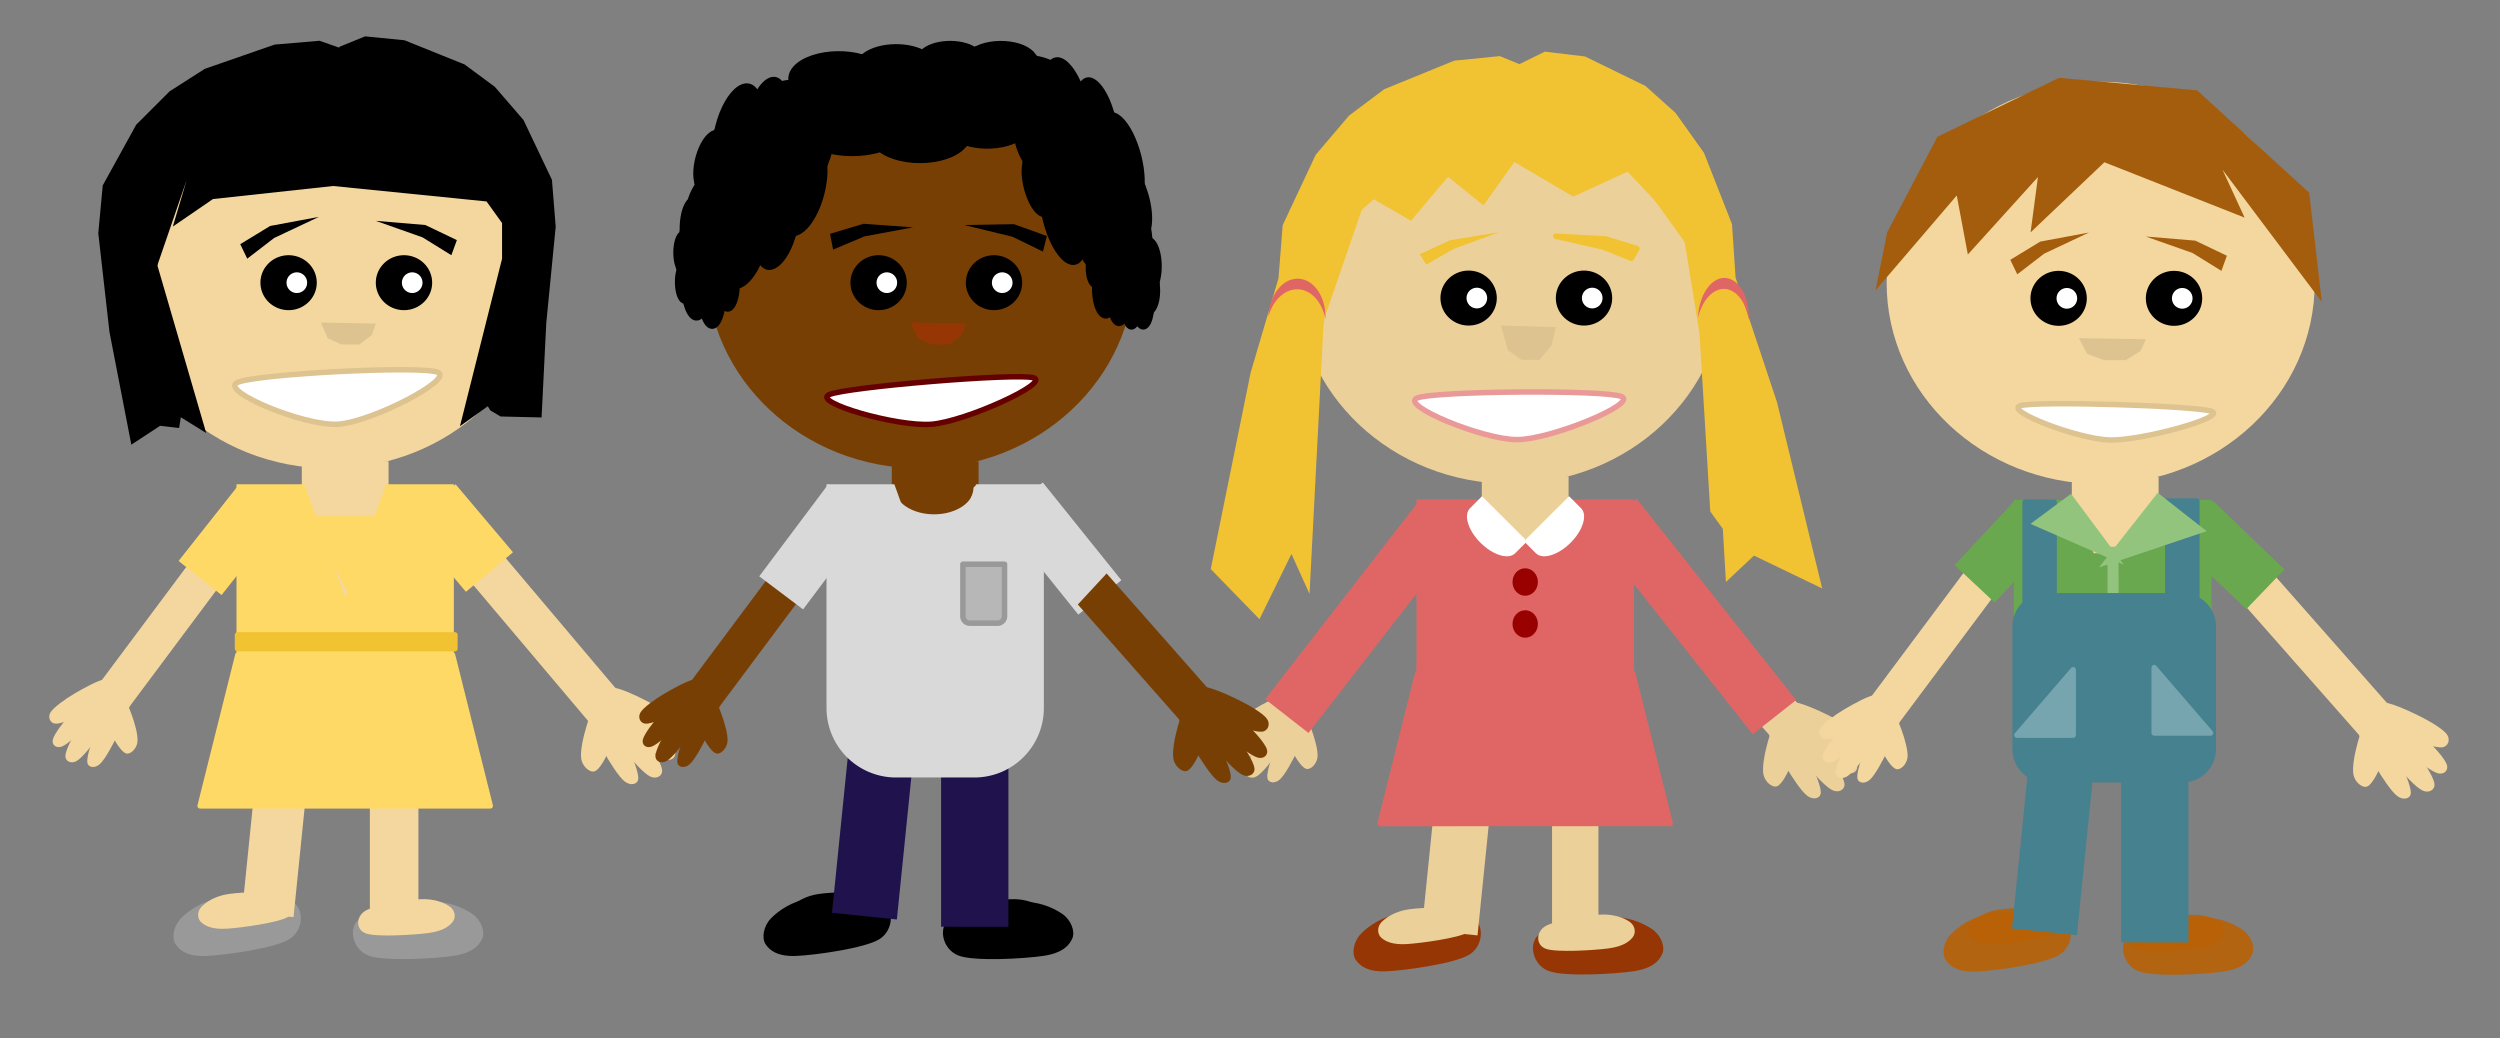 <svg xmlns="http://www.w3.org/2000/svg" viewBox="0 0 910 378" fill="none" stroke-linecap="square" stroke-miterlimit="10"><rect x="0" y="0" width="910" height="378" fill="#808080" stroke="none"/><clipPath id="a"><path d="M0 0h910v378H0V0z"/></clipPath><g clip-path="url(#a)"><path fill="none" d="M0 0h910.853v378.598H0z"/><path fill="#999" d="M130.42 334.776c-3.665 3.266-2.027 10.873 3.756 13.064 5.782 2.192 24.045 1.123 30.94.085 6.895-1.039 9.298-3.772 10.43-6.316 1.131-2.545-.41-6.724-3.64-8.95-3.23-2.228-8.827-4.765-15.742-4.412-6.914.353-22.08 3.264-25.745 6.53z"/><path fill="#f3d79f" d="M132.838 331.62c-3.274 2.08-3.425 6.85.434 8.183 3.858 1.332 17.467.52 22.718-.187 5.251-.706 7.504-2.443 8.788-4.05 1.285-1.61.896-4.224-1.08-5.6-1.977-1.374-5.638-2.926-10.781-2.65-5.143.275-16.805 2.223-20.079 4.304z"/><path fill="#999" d="M106.574 328.332c4.17 2.487 3.988 10.257-1.228 13.527-5.216 3.27-23.171 5.77-30.068 6.092-6.897.321-9.74-1.89-11.312-4.162-1.573-2.273-.85-6.667 1.878-9.476 2.728-2.809 7.699-6.38 14.487-7.378 6.789-.996 22.074-1.09 26.243 1.397z"/><path fill="#f3d79f" d="M103.637 325.71c3.57 1.402 4.601 6.045 1.097 8.1-3.505 2.055-16.888 3.901-22.124 4.23-5.237.327-7.75-.937-9.296-2.263-1.548-1.326-1.656-3.963.012-5.694 1.667-1.73 4.938-3.962 9.99-4.69 5.052-.73 16.751-1.087 20.32.316zM213.462 259.462c-.063 2.601 3.729 9.552 6.042 13.712 2.314 4.16 5.702 9.538 7.84 11.25 2.137 1.711 4.823 1.172 4.986-.98.163-2.153-1.937-7.62-4.012-11.934-2.074-4.313-5.958-11.936-8.434-13.944-2.476-2.008-6.359-.705-6.422 1.896z"/><path fill="#f3d79f" d="M218.754 260.37c.453 2.733 5.343 8.942 8.31 12.646 2.968 3.704 7.173 8.383 9.495 9.58 2.323 1.198 4.712-.104 4.44-2.395-.273-2.29-3.3-7.418-6.075-11.348-2.776-3.93-7.883-10.815-10.578-12.23-2.695-1.413-6.045 1.016-5.592 3.748z"/><path fill="#f3d79f" d="M221.472 257.832c.991 2.586 6.698 7.794 10.148 10.893 3.45 3.098 8.216 6.933 10.55 7.698 2.335.765 4.194-.92 3.459-3.106-.735-2.187-4.543-6.664-7.87-10.016-3.325-3.351-9.372-9.182-12.087-10.093-2.715-.912-5.191 2.038-4.2 4.624z"/><path fill="#f3d79f" d="M220.563 256.821c1.699 2.235 8.21 5.141 12.13 6.847 3.92 1.706 9.183 3.603 11.386 3.387 2.202-.216 3.18-2.748 1.83-4.682-1.352-1.935-6.035-4.905-9.937-6.924-3.902-2.02-10.907-5.42-13.475-5.191-2.568.229-3.634 4.328-1.934 6.563z"/><path fill="#f3d79f" d="M215.735 264.399l10.716-11.084-48.488-57.39-10.716 11.084z"/><path fill="#f3d79f" d="M218.487 253.683c-1.985.96-3.96 7.23-5.107 11.024-1.146 3.795-2.293 9.07-1.769 11.74.524 2.67 3.18 4.972 4.915 4.28 1.734-.691 4.031-4.798 5.491-8.429 1.46-3.63 3.859-10.25 3.27-13.353-.588-3.102-4.816-6.223-6.8-5.262zM47.397 254.994c.205 2.331-2.81 8.77-4.655 12.626-1.844 3.856-4.586 8.861-6.412 10.51-1.825 1.65-4.272 1.307-4.541-.616-.269-1.923 1.31-6.942 2.93-10.922 1.62-3.981 4.68-11.028 6.794-12.961 2.113-1.933 5.68-.969 5.884 1.363z"/><path fill="#f3d79f" d="M42.689 256.089c-.253 2.476-4.298 8.307-6.757 11.788-2.459 3.481-5.975 7.903-7.996 9.1-2.02 1.198-4.244.155-4.129-1.916.115-2.07 2.546-6.832 4.819-10.506 2.273-3.673 6.476-10.123 8.82-11.534 2.344-1.411 5.495.592 5.243 3.068z"/><path fill="#f3d79f" d="M40.1 253.954c-.745 2.373-5.583 7.349-8.51 10.312-2.926 2.963-6.995 6.656-9.052 7.466-2.057.81-3.825-.603-3.288-2.605.537-2.002 3.708-6.221 6.509-9.405 2.801-3.183 7.91-8.736 10.3-9.697 2.39-.962 4.785 1.555 4.04 3.929z"/><path fill="#f3d79f" d="M40.86 252.998c-1.402 2.096-7.094 5.048-10.522 6.786-3.429 1.738-8.056 3.718-10.05 3.64-1.993-.077-3.017-2.298-1.912-4.105 1.106-1.808 5.15-4.72 8.545-6.739 3.395-2.018 9.503-5.44 11.826-5.37 2.323.07 3.514 3.693 2.113 5.788z"/><path fill="#f3d79f" d="M44.811 260.323l-10.27-9.383 34.237-45.869 10.27 9.383z"/><path fill="#f3d79f" d="M42.549 250.072c1.84.757 3.973 6.28 5.22 9.626 1.247 3.345 2.579 8.02 2.26 10.443-.32 2.424-2.58 4.63-4.179 4.1-1.599-.528-3.898-4.093-5.418-7.275-1.52-3.18-4.054-8.996-3.701-11.812.353-2.816 3.978-5.84 5.818-5.082zM109.85 167.898h31.59v20h-31.59z"/><path fill="#f3d79f" d="M42.448 97.276c0-40.435 34.879-73.213 77.905-73.213 20.662 0 40.477 7.713 55.088 21.443 14.61 13.73 22.818 32.352 22.818 51.77 0 40.434-34.88 73.212-77.906 73.212S42.448 137.71 42.448 97.276zM152.3 271.919v65.102l-17.67-.031v-65.103zM113.425 269.087l-6.582 64.756-18.74-1.922 6.582-64.756z"/><path fill="#000" d="M50.51 78.89l2.684 29.55 14.777-42.983-5.068 17.015 34.62-23.732L75.91 72.627l45.351-4.921 55.898 5.625-12.472-17.279 30.895 42.987-4.03-33.582-40.298-30.895H108.27L67.971 52.024z"/><path fill="#000" d="M127.8 37.2l-.498-11.92-3-3.403-8.501-2.98-15 1.276-24.5 8.515-12 7.661-11.5 11.494-11.5 20.855-1.5 16.173 4 35.331 6.797 35.042 6.704-4.394 4.546.528.953-6.063 5.5 3.404-15-51.501V68.273l36-27.242z"/><path stroke="#000" stroke-width="8" stroke-miterlimit="8" stroke-linecap="butt" d="M127.8 37.2l-.498-11.92-3-3.403-8.501-2.98-15 1.276-24.5 8.515-12 7.661-11.5 11.494-11.5 20.855-1.5 16.173 4 35.331 6.797 35.042 6.704-4.394 4.546.528.953-6.063 5.5 3.404-15-51.501V68.273l36-27.242z"/><path fill="#000" d="M123.257 35.388l.425-11.769 2.557-3.362 7.247-2.942 12.784 1.26 20.88 8.407 10.228 7.567 9.803 11.349 9.798 20.598 1.28 15.971-3.409 34.89-1.517 30.504-9.99-.236-1.962-1.168-2.725-4.3-4.687 3.363 12.784-50.861V66.076l-30.682-26.903z"/><path stroke="#000" stroke-width="8" stroke-miterlimit="8" stroke-linecap="butt" d="M123.257 35.388l.425-11.769 2.557-3.362 7.247-2.942 12.784 1.26 20.88 8.407 10.228 7.567 9.803 11.349 9.798 20.598 1.28 15.971-3.409 34.89-1.517 30.504-9.99-.236-1.962-1.168-2.725-4.3-4.687 3.363 12.784-50.861V66.076l-30.682-26.903z"/><path fill="#000" d="M136.8 102.898c0-5.523 4.59-10 10.251-10 2.72 0 5.327 1.053 7.25 2.929a9.877 9.877 0 013.002 7.07c0 5.523-4.59 10-10.252 10-5.662 0-10.252-4.477-10.252-10z"/><path fill="#fff" d="M146.298 102.898a3.756 3.756 0 013.748-3.764 3.74 3.74 0 012.65 1.102 3.772 3.772 0 011.098 2.662 3.756 3.756 0 01-3.748 3.763 3.756 3.756 0 01-3.748-3.763z"/><path fill="#000" d="M94.8 102.898c0-5.523 4.59-10 10.251-10 2.72 0 5.327 1.053 7.25 2.929a9.877 9.877 0 013.002 7.07c0 5.523-4.59 10-10.252 10-5.662 0-10.252-4.477-10.252-10z"/><path fill="#fff" d="M104.298 102.898a3.756 3.756 0 013.748-3.764 3.74 3.74 0 012.65 1.102 3.772 3.772 0 011.098 2.662 3.756 3.756 0 01-3.748 3.763 3.756 3.756 0 01-3.748-3.763z"/><path fill="#ddc390" d="M116.8 117.396l20 .382-1.502 4.19-4.499 3.428h-6.501l-5-2.285z"/><path fill="#000" d="M89.998 94.154l-2.546-5.27 10.884-6.634 17.757-3.313-16.307 7.688zM164.298 92.898l2-5.502-11.499-5.498-18-1.502 17 6z"/><path fill="#fff" d="M86.246 139.293c-6.092 3.152 24.366 15.762 36.549 15.13 12.183-.63 42.64-16.393 36.549-18.915-6.092-2.522-67.007.632-73.098 3.785z"/><path stroke="#ddc390" stroke-width="2" stroke-linejoin="round" stroke-linecap="butt" d="M86.246 139.293c-6.092 3.152 24.366 15.762 36.549 15.13 12.183-.63 42.64-16.393 36.549-18.915-6.092-2.522-67.007.632-73.098 3.785z"/><path fill="#ffd966" d="M165.82 176.267l20.914 24.756-17.134 14.393-20.913-24.756zM64.997 204.196l21.953-27.78 15.653 12.41-21.953 27.78z"/><path fill="none" d="M124.479 211.189l-.504 64.819"/><path stroke="#d156d7" stroke-width="2" stroke-linejoin="round" stroke-linecap="butt" d="M124.479 211.189l-.504 64.819"/><path fill="#ffd966" d="M139.888 283.008h-28.49a25.314 25.314 0 01-25.314-25.314v-81.426h79.118v81.426c0 13.98-11.333 25.314-25.314 25.314z"/><path fill="#f3d79f" d="M140.951 175.035l-15.307 42.489-15.307-42.489z"/><path fill="#000" d="M345.183 334.776c-3.665 3.266-2.026 10.873 3.756 13.064 5.783 2.192 24.046 1.123 30.941.085 6.895-1.039 9.298-3.772 10.43-6.316 1.131-2.545-.41-6.724-3.64-8.95-3.23-2.228-8.828-4.765-15.742-4.412-6.914.353-22.08 3.264-25.745 6.53z"/><path fill="#000" d="M347.602 331.62c-3.274 2.08-3.425 6.85.433 8.183 3.86 1.332 17.468.52 22.72-.187 5.25-.706 7.502-2.443 8.787-4.05 1.284-1.61.896-4.224-1.08-5.6-1.978-1.374-5.638-2.926-10.781-2.65-5.144.275-16.805 2.223-20.08 4.304zM321.338 328.332c4.17 2.487 3.988 10.257-1.228 13.527-5.216 3.27-23.172 5.77-30.068 6.092-6.897.321-9.74-1.89-11.313-4.162-1.572-2.273-.849-6.667 1.879-9.476 2.728-2.809 7.699-6.38 14.487-7.378 6.788-.996 22.074-1.09 26.243 1.397z"/><path fill="#000" d="M318.4 325.71c3.57 1.402 4.602 6.045 1.097 8.1-3.504 2.055-16.887 3.901-22.124 4.23-5.236.327-7.748-.937-9.296-2.263-1.547-1.326-1.655-3.963.012-5.694 1.667-1.73 4.939-3.962 9.99-4.69 5.052-.73 16.752-1.087 20.322.316z"/><path fill="#783f04" d="M262.161 254.994c.205 2.331-2.81 8.77-4.655 12.626-1.845 3.856-4.586 8.861-6.412 10.51-1.825 1.65-4.273 1.307-4.541-.616-.269-1.923 1.309-6.942 2.93-10.922 1.62-3.981 4.68-11.028 6.794-12.961 2.113-1.933 5.68-.969 5.884 1.363z"/><path fill="#783f04" d="M257.452 256.089c-.252 2.476-4.297 8.307-6.756 11.788-2.459 3.481-5.975 7.903-7.996 9.1-2.02 1.198-4.244.155-4.13-1.916.116-2.07 2.546-6.832 4.82-10.506 2.273-3.673 6.476-10.123 8.82-11.534 2.343-1.411 5.495.592 5.242 3.068z"/><path fill="#783f04" d="M254.863 253.954c-.744 2.373-5.582 7.349-8.509 10.312-2.927 2.963-6.996 6.656-9.052 7.466-2.057.81-3.825-.603-3.288-2.605.537-2.002 3.707-6.221 6.509-9.405 2.801-3.183 7.909-8.736 10.3-9.697 2.39-.962 4.785 1.555 4.04 3.929z"/><path fill="#783f04" d="M255.624 252.998c-1.402 2.096-7.094 5.048-10.522 6.786-3.429 1.738-8.056 3.718-10.05 3.64-1.993-.077-3.017-2.298-1.912-4.105 1.105-1.808 5.15-4.72 8.544-6.739 3.395-2.018 9.503-5.44 11.827-5.37 2.323.07 3.514 3.693 2.113 5.788z"/><path fill="#783f04" d="M259.575 260.323l-10.27-9.383 30.828-41.317 10.27 9.383z"/><path fill="#783f04" d="M257.313 250.072c1.84.757 3.973 6.28 5.22 9.626 1.246 3.345 2.579 8.02 2.259 10.443-.32 2.424-2.578 4.63-4.178 4.1-1.6-.528-3.899-4.093-5.419-7.275-1.52-3.18-4.053-8.996-3.7-11.812.352-2.816 3.978-5.84 5.817-5.082zM324.613 167.898h31.59v20h-31.59z"/><path fill="#783f04" d="M257.211 97.276c0-40.435 34.88-73.213 77.906-73.213 20.662 0 40.477 7.713 55.087 21.443 14.61 13.73 22.818 32.352 22.818 51.77 0 40.434-34.88 73.212-77.905 73.212-43.026 0-77.906-32.778-77.906-73.212z"/><path fill="#20124d" d="M367.062 271.919v65.448l-24.504-.031v-65.449zM333.075 269.588l-6.614 65.102-23.622-2.425 6.614-65.102z"/><path fill="#000" d="M351.563 102.898c0-5.523 4.59-10 10.252-10 2.719 0 5.327 1.053 7.25 2.929a9.877 9.877 0 013.002 7.07c0 5.523-4.59 10-10.252 10-5.662 0-10.252-4.477-10.252-10z"/><path fill="#fff" d="M361.062 102.898a3.756 3.756 0 013.748-3.764 3.74 3.74 0 012.65 1.102 3.772 3.772 0 011.098 2.662 3.756 3.756 0 01-3.748 3.763 3.756 3.756 0 01-3.748-3.763z"/><path fill="#000" d="M309.563 102.898c0-5.523 4.59-10 10.252-10 2.719 0 5.327 1.053 7.25 2.929a9.877 9.877 0 013.002 7.07c0 5.523-4.59 10-10.252 10-5.662 0-10.252-4.477-10.252-10z"/><path fill="#fff" d="M319.062 102.898a3.756 3.756 0 013.748-3.764 3.74 3.74 0 012.65 1.102 3.772 3.772 0 011.098 2.662 3.756 3.756 0 01-3.748 3.763 3.756 3.756 0 01-3.748-3.763z"/><path fill="#963604" d="M331.563 117.396l20 .382-1.501 4.19-4.499 3.428h-6.501l-5-2.285z"/><path fill="#000" d="M303.251 90.85l-1.125-5.745 12.212-3.654 18.016 1.301-17.724 3.299zM379.629 91.578l1.433-5.676-11.996-4.308-18.06.326 17.52 4.25z"/><path fill="#fff" d="M301.761 143.664c-6.184 2.819 24.957 11.784 37.369 10.758 12.412-1.026 43.331-15.122 37.103-16.915-6.228-1.793-68.288 3.338-74.472 6.157z"/><path stroke="#600" stroke-width="2" stroke-linejoin="round" stroke-linecap="butt" d="M301.761 143.664c-6.184 2.819 24.957 11.784 37.369 10.758 12.412-1.026 43.331-15.122 37.103-16.915-6.228-1.793-68.288 3.338-74.472 6.157z"/><path fill="#d9d9d9" d="M379.587 175.62l28.598 35.591-15.685 12.504-28.598-35.59zM276.354 209.78l25.134-33.513 15.968 12.032-25.134 33.512z"/><path fill="none" d="M339.243 211.189l-.504 64.819"/><path stroke="#d156d7" stroke-width="2" stroke-linejoin="round" stroke-linecap="butt" d="M339.243 211.189l-.504 64.819"/><path fill="#d9d9d9" d="M354.652 283.008h-28.49a25.314 25.314 0 01-25.314-25.314v-81.426h79.118v81.426c0 13.98-11.334 25.314-25.314 25.314z"/><path fill="#783f04" d="M355.715 175.035l-15.307 42.489-15.307-42.489z"/><path fill="#963604" d="M559.947 340.375c-3.665 3.265-2.027 10.872 3.756 13.064 5.783 2.191 24.046 1.123 30.94.084 6.896-1.038 9.299-3.771 10.43-6.316 1.132-2.544-.41-6.724-3.64-8.95-3.23-2.227-8.827-4.765-15.741-4.411-6.915.353-22.08 3.263-25.745 6.529z"/><path fill="#ecd09a" d="M562.366 337.218c-3.275 2.081-3.426 6.85.433 8.183 3.859 1.333 17.468.52 22.719-.186 5.251-.706 7.503-2.443 8.788-4.051 1.284-1.609.896-4.224-1.08-5.599-1.978-1.375-5.638-2.926-10.781-2.65-5.144.275-16.805 2.222-20.08 4.303z"/><path fill="#963604" d="M536.102 333.93c4.169 2.488 3.988 10.258-1.229 13.527-5.216 3.27-23.17 5.77-30.068 6.092-6.896.322-9.74-1.89-11.312-4.162-1.572-2.273-.849-6.666 1.879-9.475 2.727-2.81 7.698-6.381 14.487-7.378 6.788-.997 22.074-1.09 26.243 1.397z"/><path fill="#ecd09a" d="M533.164 331.308c3.57 1.403 4.602 6.045 1.097 8.1-3.504 2.055-16.887 3.902-22.124 4.23-5.237.327-7.749-.936-9.296-2.263-1.547-1.326-1.655-3.963.012-5.694 1.667-1.73 4.938-3.961 9.99-4.69 5.052-.729 16.752-1.086 20.321.317zM643.407 264.976c-.01 2.602 3.928 9.472 6.328 13.583 2.4 4.112 5.9 9.418 8.073 11.085 2.173 1.666 4.848 1.071 4.966-1.084.117-2.155-2.097-7.579-4.26-11.848-2.165-4.269-6.208-11.81-8.726-13.766-2.517-1.956-6.372-.573-6.381 2.03z"/><path fill="#ecd09a" d="M648.717 265.774c.51 2.722 5.53 8.828 8.574 12.47 3.045 3.642 7.347 8.232 9.694 9.381 2.347 1.15 4.708-.203 4.388-2.487-.32-2.285-3.454-7.349-6.31-11.22-2.858-3.871-8.11-10.65-10.833-12.007-2.724-1.357-6.023 1.14-5.513 3.863z"/><path fill="#ecd09a" d="M651.382 263.179c1.045 2.565 6.86 7.653 10.374 10.68 3.514 3.026 8.36 6.76 10.71 7.477 2.35.716 4.174-1.007 3.393-3.178-.78-2.171-4.682-6.568-8.077-9.85-3.396-3.281-9.564-8.985-12.297-9.84-2.734-.855-5.148 2.146-4.103 4.71z"/><path fill="#ecd09a" d="M650.451 262.187c1.746 2.2 8.318 4.97 12.272 6.593 3.954 1.624 9.257 3.412 11.455 3.15 2.198-.262 3.123-2.814 1.732-4.72-1.392-1.906-6.136-4.778-10.08-6.715-3.943-1.938-11.019-5.192-13.582-4.91-2.563.282-3.542 4.403-1.797 6.602z"/><path fill="#ecd09a" d="M646.764 270.655l10.483-11.305-16.42-18.632-10.482 11.305z"/><path fill="#ecd09a" d="M648.31 259.093c-1.964 1.001-3.809 7.311-4.875 11.129-1.067 3.817-2.104 9.116-1.524 11.775.58 2.658 3.284 4.903 5.004 4.176 1.72-.728 3.93-4.882 5.314-8.542s3.644-10.329 2.99-13.418c-.652-3.09-4.945-6.122-6.909-5.12zM476.925 260.592c.205 2.332-2.81 8.77-4.655 12.626-1.845 3.856-4.587 8.862-6.412 10.51-1.826 1.65-4.273 1.308-4.542-.615-.268-1.924 1.31-6.942 2.93-10.923 1.621-3.98 4.681-11.028 6.794-12.96 2.114-1.934 5.68-.97 5.885 1.362z"/><path fill="#ecd09a" d="M472.216 261.687c-.252 2.476-4.297 8.307-6.756 11.788-2.459 3.482-5.975 7.903-7.996 9.1-2.021 1.198-4.244.155-4.13-1.915.116-2.07 2.546-6.833 4.82-10.506 2.273-3.674 6.476-10.123 8.82-11.535 2.343-1.41 5.495.592 5.242 3.068z"/><path fill="#ecd09a" d="M469.627 259.552c-.745 2.373-5.582 7.35-8.509 10.312-2.927 2.963-6.996 6.656-9.053 7.467-2.056.81-3.824-.604-3.287-2.606.537-2.001 3.707-6.22 6.509-9.404 2.8-3.184 7.909-8.736 10.299-9.698 2.39-.961 4.786 1.555 4.04 3.929z"/><path fill="#ecd09a" d="M470.387 258.597c-1.401 2.095-7.093 5.048-10.522 6.785-3.428 1.738-8.055 3.719-10.049 3.641-1.994-.077-3.017-2.298-1.912-4.106 1.105-1.807 5.149-4.72 8.544-6.738 3.395-2.019 9.503-5.44 11.826-5.37 2.324.069 3.515 3.692 2.113 5.788z"/><path fill="#ecd09a" d="M474.34 265.922l-10.27-9.383 13.336-17.87 10.27 9.382z"/><path fill="#ecd09a" d="M472.076 255.67c1.84.758 3.974 6.281 5.22 9.626 1.247 3.345 2.58 8.02 2.26 10.444-.32 2.424-2.579 4.63-4.178 4.1-1.6-.529-3.899-4.094-5.419-7.275-1.52-3.181-4.054-8.997-3.7-11.812.352-2.816 3.978-5.84 5.817-5.083zM539.374 173.378h31.59v20h-31.59z"/><path fill="#ecd09a" d="M471.975 102.874c0-40.434 34.88-73.213 77.906-73.213 20.661 0 40.477 7.714 55.087 21.444 14.61 13.73 22.818 32.352 22.818 51.769 0 40.434-34.88 73.213-77.905 73.213-43.026 0-77.906-32.779-77.906-73.213zM581.826 277.517v63.024l-16.881-.032v-63.023zM544.49 274.842l-6.676 65.638-20.284-2.078 6.677-65.638z"/><path fill="#f1c232" d="M480.037 84.488l2.685 29.551 14.777-42.984 16.107 9.307L527.05 64.34l12.924 10.399 11.257-15.772 21.438 12.606 21.546-9.921 30.895 42.987-4.029-33.583-40.299-30.895h-42.984l-40.3 17.462z"/><path fill="#f1c232" d="M557.328 45.995l-.499-14-3-4-8.5-3.499-15 1.499-24.5 10-12 9-11.5 13.501-11.5 24.499-1.5 19-10.214 34.617-14.063 69.257 12.305 12.656 9.14-18.633.35-15.115 6.68 14.764 4.221-81.21 5.081-35.835 36-32z"/><path stroke="#f1c232" stroke-width="8" stroke-miterlimit="8" stroke-linecap="butt" d="M557.328 45.995l-.499-14-3-4-8.5-3.499-15 1.499-24.5 10-12 9-11.5 13.501-11.5 24.499-1.5 19-10.214 34.617-14.063 69.257 12.305 12.656 9.14-18.633.35-15.115 6.68 14.764 4.221-81.21 5.081-35.835 36-32z"/><path fill="#f1c232" d="M552.785 44.808l.425-14.257 2.556-4.073 7.245-3.565 12.784 1.528 20.882 10.184 10.226 9.165 9.803 13.748 9.8 24.95 1.281 19.35 15.195 45.671 14.414 59.415-19.687-9.49-5.977 5.624-.703-11.953-4.57-6.328-3.868-63.984-6.313-38.811-30.682-32.59z"/><path stroke="#f1c232" stroke-width="8" stroke-miterlimit="8" stroke-linecap="butt" d="M552.785 44.808l.425-14.257 2.556-4.073 7.245-3.565 12.784 1.528 20.882 10.184 10.226 9.165 9.803 13.748 9.8 24.95 1.281 19.35 15.195 45.671 14.414 59.415-19.687-9.49-5.977 5.624-.703-11.953-4.57-6.328-3.868-63.984-6.313-38.811-30.682-32.59z"/><path fill="#000" d="M566.327 108.496c0-5.523 4.59-10 10.252-10 2.719 0 5.326 1.054 7.249 2.929a9.877 9.877 0 013.003 7.071c0 5.523-4.59 10-10.252 10-5.662 0-10.252-4.477-10.252-10z"/><path fill="#fff" d="M575.825 108.496a3.756 3.756 0 013.748-3.764 3.74 3.74 0 012.65 1.103 3.772 3.772 0 011.099 2.661 3.756 3.756 0 01-3.749 3.764 3.756 3.756 0 01-3.748-3.764z"/><path fill="#000" d="M524.327 108.496c0-5.523 4.59-10 10.252-10 2.719 0 5.326 1.054 7.249 2.929a9.877 9.877 0 013.003 7.071c0 5.523-4.59 10-10.252 10-5.662 0-10.252-4.477-10.252-10z"/><path fill="#fff" d="M533.825 108.496a3.756 3.756 0 013.748-3.764 3.74 3.74 0 012.65 1.103 3.772 3.772 0 011.099 2.661 3.756 3.756 0 01-3.749 3.764 3.756 3.756 0 01-3.748-3.764z"/><path fill="#ddc390" d="M546.328 118.493l20 .597-1.501 6.546-4.499 5.36h-6.501l-5-3.572z"/><path fill="#f1c232" d="M519.177 96.313l-2.392-3.757 11.038-5.12 17.798-2.901-16.475 6.037zM593.827 93.994l2-3.52-11.499-3.519-18-.96 17 3.84z"/><path stroke="#f1c232" stroke-width="2" stroke-linejoin="round" stroke-linecap="butt" d="M593.827 93.994l2-3.52-11.499-3.519-18-.96 17 3.84z"/><path fill="#fff" d="M515.774 144.892c-6.32 2.613 24.137 15.22 36.549 15.129 12.412-.091 44.015-13.153 37.924-15.675-6.092-2.521-68.152-2.066-74.473.546z"/><path stroke="#ea9999" stroke-width="2" stroke-linejoin="round" stroke-linecap="butt" d="M515.774 144.892c-6.32 2.613 24.137 15.22 36.549 15.129 12.412-.091 44.015-13.153 37.924-15.675-6.092-2.521-68.152-2.066-74.473.546z"/><path fill="#e06666" d="M595.752 181.573l58.016 73.26-15.748 12.441-58.016-73.26zM460.538 254.52l56.189-72.473 15.748 12.283-56.19 72.473z"/><path fill="none" d="M554.007 216.787l-.504 64.82"/><path stroke="#d156d7" stroke-width="2" stroke-linejoin="round" stroke-linecap="butt" d="M554.007 216.787l-.504 64.82"/><path fill="#e06666" d="M569.416 288.606h-28.49a25.314 25.314 0 01-25.314-25.314v-81.426h79.118v81.426c0 13.98-11.334 25.314-25.314 25.314z"/><path fill="#ecd09a" d="M570.479 180.634l-15.307 42.488-15.307-42.488z"/><path fill="#e06666" d="M569.058 196.417l-12.82 28.977-12.818-28.977zM461.68 115.32c.313-7.897 5.22-14.108 10.96-13.874 5.74.235 10.14 6.828 9.827 14.725-1.198-6.28-5.233-10.673-9.98-10.867-4.746-.194-9.115 3.856-10.807 10.016z"/><path fill="#b96106" fill-opacity=".904" d="M774.71 340.475c-3.664 3.265-2.026 10.872 3.757 13.063 5.783 2.192 24.046 1.124 30.94.085 6.896-1.038 9.299-3.771 10.43-6.316 1.132-2.544-.41-6.724-3.64-8.95-3.23-2.228-8.827-4.765-15.741-4.412-6.915.353-22.08 3.264-25.745 6.53z"/><path fill="#b96106" fill-opacity=".904" d="M777.13 337.318c-3.275 2.081-3.426 6.85.433 8.183 3.859 1.333 17.468.52 22.719-.186 5.25-.707 7.503-2.443 8.788-4.052 1.284-1.608.896-4.223-1.081-5.598-1.977-1.375-5.637-2.926-10.78-2.651-5.144.276-16.805 2.223-20.08 4.304zM750.866 334.03c4.169 2.488 3.987 10.257-1.229 13.527-5.216 3.27-23.171 5.77-30.068 6.092-6.897.321-9.74-1.89-11.312-4.162-1.572-2.273-.85-6.667 1.878-9.476 2.728-2.808 7.7-6.38 14.487-7.377 6.789-.997 22.075-1.091 26.244 1.396z"/><path fill="#b96106" fill-opacity=".904" d="M747.928 331.408c3.57 1.402 4.601 6.045 1.097 8.1-3.505 2.055-16.887 3.901-22.124 4.23-5.237.327-7.749-.937-9.296-2.263-1.547-1.326-1.655-3.963.012-5.694 1.667-1.73 4.938-3.961 9.99-4.69 5.052-.73 16.751-1.086 20.321.317z"/><path fill="#f3d79f" d="M858.17 265.075c-.008 2.603 3.928 9.473 6.329 13.584 2.4 4.111 5.9 9.418 8.073 11.084 2.173 1.667 4.848 1.072 4.965-1.083.118-2.155-2.096-7.58-4.26-11.848-2.164-4.27-6.207-11.81-8.725-13.766-2.518-1.957-6.373-.573-6.382 2.03z"/><path fill="#f3d79f" d="M863.481 265.874c.51 2.722 5.53 8.828 8.574 12.47 3.044 3.641 7.346 8.232 9.693 9.38 2.348 1.15 4.71-.202 4.389-2.487-.32-2.284-3.454-7.348-6.311-11.22-2.857-3.87-8.108-10.649-10.832-12.006-2.725-1.357-6.023 1.14-5.513 3.863z"/><path fill="#f3d79f" d="M866.145 263.279c1.046 2.565 6.86 7.653 10.375 10.68 3.514 3.025 8.36 6.76 10.71 7.477 2.35.716 4.173-1.007 3.393-3.178-.781-2.171-4.682-6.568-8.078-9.85-3.395-3.282-9.563-8.985-12.297-9.84-2.733-.855-5.148 2.146-4.102 4.71z"/><path fill="#f3d79f" d="M865.215 262.287c1.746 2.2 8.317 4.97 12.272 6.593 3.954 1.624 9.257 3.411 11.455 3.15 2.198-.262 3.123-2.814 1.732-4.72-1.392-1.906-6.136-4.778-10.08-6.716-3.944-1.937-11.019-5.191-13.582-4.91-2.563.283-3.543 4.404-1.797 6.603z"/><path fill="#f3d79f" d="M861.528 270.757l10.483-11.306-46.2-52.41-10.482 11.305z"/><path fill="#f3d79f" d="M863.074 259.192c-1.964 1.002-3.809 7.312-4.875 11.13-1.067 3.817-2.104 9.116-1.524 11.774.58 2.659 3.284 4.904 5.004 4.177 1.72-.728 3.93-4.882 5.314-8.542s3.644-10.329 2.99-13.419c-.653-3.09-4.945-6.121-6.909-5.12zM691.689 260.692c.205 2.332-2.811 8.77-4.656 12.626-1.844 3.856-4.586 8.862-6.411 10.51-1.826 1.65-4.273 1.307-4.542-.616-.268-1.923 1.31-6.942 2.93-10.922 1.62-3.98 4.681-11.028 6.794-12.961 2.113-1.933 5.68-.968 5.885 1.363z"/><path fill="#f3d79f" d="M686.98 261.787c-.252 2.476-4.298 8.307-6.756 11.788-2.46 3.481-5.976 7.903-7.996 9.1-2.021 1.198-4.244.155-4.13-1.915.115-2.07 2.546-6.833 4.82-10.506 2.272-3.674 6.475-10.124 8.82-11.535 2.343-1.41 5.494.592 5.242 3.068z"/><path fill="#f3d79f" d="M684.39 259.652c-.744 2.373-5.581 7.349-8.508 10.312-2.927 2.963-6.996 6.656-9.053 7.466-2.056.81-3.824-.603-3.287-2.605.537-2.002 3.707-6.22 6.508-9.405 2.802-3.183 7.91-8.736 10.3-9.697 2.39-.962 4.785 1.555 4.04 3.929z"/><path fill="#f3d79f" d="M685.151 258.696c-1.401 2.096-7.093 5.048-10.522 6.786-3.428 1.738-8.056 3.718-10.05 3.641-1.993-.078-3.017-2.299-1.911-4.106 1.105-1.807 5.149-4.72 8.544-6.739 3.395-2.018 9.503-5.44 11.826-5.37 2.323.07 3.515 3.693 2.113 5.788z"/><path fill="#f3d79f" d="M689.102 266.02l-10.27-9.382 36.979-49.545 10.27 9.382z"/><path fill="#f3d79f" d="M686.84 255.77c1.84.757 3.974 6.28 5.22 9.626 1.247 3.345 2.58 8.02 2.26 10.444-.32 2.424-2.579 4.63-4.178 4.1-1.6-.53-3.899-4.094-5.419-7.275-1.52-3.182-4.054-8.997-3.701-11.813.353-2.816 3.978-5.84 5.818-5.082zM754.14 173.596h31.591v20h-31.59z"/><path fill="#f3d79f" d="M686.739 102.974c0-40.434 34.88-73.213 77.905-73.213 20.662 0 40.478 7.714 55.088 21.444 14.61 13.73 22.818 32.352 22.818 51.769 0 40.434-34.88 73.212-77.906 73.212s-77.905-32.778-77.905-73.212z"/><path fill="#45818e" d="M796.59 277.617v65.449l-24.504-.032v-65.449zM762.603 275.286l-6.615 65.102-23.622-2.425 6.615-65.102z"/><path fill="#a45d0d" d="M686.927 84.58l-4.218 21.095 29.553-34.52 4.03 21.49 25.522-28.207-2.685 20.15 26.866-25.522 51.044 20.147-8.06-17.462 36.152 48.141-4.572-39.724L799.78 32.9l-50.275-4.57-44.297 21.447z"/><path fill="#000" d="M781.09 108.596c0-5.523 4.59-10 10.253-10 2.719 0 5.326 1.053 7.249 2.929a9.877 9.877 0 013.003 7.07c0 5.524-4.59 10-10.252 10-5.662 0-10.252-4.476-10.252-10z"/><path fill="#fff" d="M790.59 108.596a3.756 3.756 0 013.747-3.764 3.74 3.74 0 012.65 1.102 3.772 3.772 0 011.098 2.662 3.756 3.756 0 01-3.748 3.764 3.756 3.756 0 01-3.748-3.764z"/><path fill="#000" d="M739.09 108.596c0-5.523 4.59-10 10.253-10 2.719 0 5.326 1.053 7.249 2.929a9.877 9.877 0 013.003 7.07c0 5.524-4.59 10-10.252 10-5.662 0-10.252-4.476-10.252-10z"/><path fill="#fff" d="M748.59 108.596a3.756 3.756 0 013.747-3.764 3.74 3.74 0 012.65 1.102 3.772 3.772 0 011.098 2.662 3.756 3.756 0 01-3.748 3.764 3.756 3.756 0 01-3.748-3.764z"/><path fill="#ddc390" d="M756.69 123.094l24.402.382-1.831 4.19-5.49 3.428h-7.931l-6.1-2.285z"/><path fill="#a45d0d" d="M734.29 99.852l-2.547-5.27 10.885-6.634 17.756-3.313-16.307 7.688zM808.59 98.596l2-5.502-11.5-5.498-18-1.502 17 6z"/><path fill="#fff" d="M735.444 147.659c-6.215 1.733 20.788 12.152 32.404 12.502 11.615.35 42.69-8.319 37.288-10.402-5.4-2.084-63.478-3.834-69.692-2.1z"/><path stroke="#ddc390" stroke-width="2" stroke-linejoin="round" stroke-linecap="butt" d="M735.444 147.659c-6.215 1.733 20.788 12.152 32.404 12.502 11.615.35 42.69-8.319 37.288-10.402-5.4-2.084-63.478-3.834-69.692-2.1z"/><path fill="#6aa84f" d="M805.407 182.22l26.11 25.071-13.89 14.457-26.11-25.071zM711.476 205.696l22.3-23.874 14.582 13.638-22.3 23.874z"/><path fill="none" d="M768.77 216.887l-.504 64.819"/><path stroke="#d156d7" stroke-width="2" stroke-linejoin="round" stroke-linecap="butt" d="M768.77 216.887l-.504 64.819"/><path fill="#6aa84f" d="M781.973 283.008H756.07a23.016 23.016 0 01-23.017-23.016v-78.023l.001-.001h71.937v78.024c0 12.711-10.305 23.016-23.017 23.016z"/><path fill="#f3d79f" d="M785.243 180.734l-15.307 42.488-15.307-42.488z"/><path fill="#ffd966" d="M143.016 187.898l-15.308 30.267-15.307-30.267zM72.858 293.336l13.725-54.898h78.126l13.724 54.898z"/><path stroke="#ffd966" stroke-width="2" stroke-linejoin="round" stroke-linecap="butt" d="M72.858 293.336l13.725-54.898h78.126l13.724 54.898z"/><path fill="#f1c232" d="M86.46 231.105h79.117v5.008H86.46z"/><path stroke="#f1c232" stroke-width="2" stroke-linejoin="round" stroke-linecap="butt" d="M86.46 231.105h79.117v5.008H86.46z"/><path fill="#000" d="M248.423 84.875c-.207-4.07.472-8.098 1.749-10.376 1.276-2.278 2.927-2.406 4.25-.33.47-2.366 1.328-4 2.316-4.407.988-.407 1.99.46 2.702 2.34.4-2.145 1.184-3.586 2.074-3.812.891-.226 1.763.795 2.305 2.701.722-2.273 1.87-3.23 2.948-2.457 1.078.773 1.892 3.138 2.09 6.072.884.645 1.62 2.287 2.02 4.5.398 2.214.42 4.782.058 7.041.87 3.034 1.075 7.077.535 10.62-.54 3.544-1.74 6.055-3.155 6.596-.01 3.325-.691 6.377-1.781 7.978-1.09 1.601-2.418 1.502-3.473-.259-.449 3.983-1.713 6.913-3.247 7.525-1.533.612-3.06-1.204-3.922-4.663-1.056 1.705-2.323 2.196-3.516 1.363-1.192-.834-2.21-2.922-2.822-5.794-1.08.339-2.123-1.159-2.612-3.748-.49-2.59-.322-5.72.42-7.837-.962-1.518-1.453-4.528-1.217-7.462s1.147-5.126 2.256-5.434z"/><path fill="none" d="M247.363 97.927c.454.716.979 1.041 1.504.931m.687 10.655c.226-.07.447-.22.658-.445m5.68 4.876a21.176 21.176 0 01-.397-2.032m7.566-.83a27.53 27.53 0 00.159-2.23m5.094-5.489c.011-3.54-.74-6.782-1.93-8.332m4.551-8.884c-.193 1.206-.487 2.275-.86 3.125m-1.218-14.666c.033.487.048.98.045 1.475m-5.083-5.09c-.18.568-.328 1.202-.44 1.882m-3.94-.77a15.96 15.96 0 00-.213 1.622m-4.804.444c.28.44.54.968.772 1.574m-6.771 9.132c.029.56.074 1.114.135 1.656"/><path stroke="#000" stroke-width="2" stroke-linejoin="round" stroke-linecap="butt" d="M248.423 84.875h0c-.207-4.07.472-8.098 1.749-10.376 1.276-2.278 2.927-2.406 4.25-.33h0c.47-2.366 1.328-4 2.316-4.407.988-.407 1.99.46 2.702 2.34h0c.4-2.145 1.184-3.586 2.074-3.812.891-.226 1.763.795 2.305 2.701h0c.722-2.273 1.87-3.23 2.948-2.457 1.078.773 1.892 3.138 2.09 6.072h0c.884.645 1.62 2.287 2.02 4.5.398 2.214.42 4.782.058 7.041h0c.87 3.034 1.075 7.077.535 10.62-.54 3.544-1.74 6.055-3.155 6.596-.01 3.325-.691 6.377-1.781 7.978-1.09 1.601-2.418 1.502-3.473-.259-.449 3.983-1.713 6.913-3.247 7.525-1.533.612-3.06-1.204-3.922-4.663-1.056 1.705-2.323 2.196-3.516 1.363-1.192-.834-2.21-2.922-2.822-5.794h0c-1.08.339-2.123-1.159-2.612-3.748-.49-2.59-.322-5.72.42-7.837h0c-.962-1.518-1.453-4.528-1.217-7.462s1.147-5.126 2.256-5.434z"/><path stroke="#000" stroke-width="2" stroke-linejoin="round" stroke-linecap="butt" d="M247.363 97.927h0c.454.716.979 1.041 1.504.931m.687 10.655c.226-.07.447-.22.658-.445m5.68 4.876a21.176 21.176 0 01-.397-2.032m7.566-.83h0a27.53 27.53 0 00.159-2.23m5.094-5.489c.011-3.54-.74-6.782-1.93-8.332m4.551-8.884c-.193 1.206-.487 2.275-.86 3.125m-1.218-14.666h0c.033.487.048.98.045 1.475m-5.083-5.09h0c-.18.568-.328 1.202-.44 1.882m-3.94-.77h0a15.96 15.96 0 00-.213 1.622m-4.804.444h0c.28.44.54.968.772 1.574m-6.771 9.132h0c.029.56.074 1.114.135 1.656"/><path fill="#000" d="M260.916 48.057c1.202-6.244 3.952-12.027 7.083-14.896 3.13-2.869 6.092-2.32 7.629 1.414 1.739-3.365 3.883-5.448 5.783-5.619 1.9-.17 3.334 1.592 3.868 4.753 1.531-3.063 3.47-4.888 5.13-4.829 1.66.06 2.804 1.995 3.027 5.121 2.15-3.112 4.545-4.043 6.15-2.389 1.604 1.654 2.129 5.596 1.348 10.12 1.312 1.373 1.979 4.186 1.83 7.711-.15 3.526-1.101 7.417-2.609 10.67.368 4.978-.83 11.18-3.147 16.294-2.317 5.113-5.405 8.367-8.11 8.55-1.3 5.021-3.677 9.327-6.217 11.257-2.54 1.93-4.845 1.182-6.028-1.954-2.327 5.818-5.688 9.678-8.63 9.913-2.941.236-4.937-3.197-5.125-8.814-2.52 2.102-4.946 2.275-6.73.478-1.783-1.797-2.774-5.41-2.749-10.027-2.034.025-3.3-2.707-3.166-6.842.133-4.134 1.636-8.79 3.762-11.657-1.114-2.727-.821-7.498.726-11.827 1.548-4.328 3.999-7.233 6.076-7.199z"/><path fill="none" d="M254.016 67.31c.526 1.287 1.327 2.014 2.295 2.084M253.42 85.81c.426-.006.874-.132 1.333-.377m8.146 9.926a28.866 28.866 0 01.083-3.25m13.672 2.15c.424-1.06.806-2.166 1.138-3.299m11.106-6.004c1.383-5.347 1.306-10.585-.196-13.464m11.454-11.38c-.805 1.736-1.736 3.22-2.721 4.337m3.5-22.718a27.2 27.2 0 01-.489 2.251m-7.01-9.98a18.58 18.58 0 00-1.501 2.646m-6.655-2.94a21.524 21.524 0 00-1.002 2.358m-8.65-1.491c.326.79.58 1.706.756 2.727m-15.467 10.755c-.166.86-.3 1.718-.4 2.565"/><path stroke="#000" stroke-width="2" stroke-linejoin="round" stroke-linecap="butt" d="M260.916 48.057h0c1.202-6.244 3.952-12.027 7.083-14.896 3.13-2.869 6.092-2.32 7.629 1.414h0c1.739-3.365 3.883-5.448 5.783-5.619 1.9-.17 3.334 1.592 3.868 4.753h0c1.531-3.063 3.47-4.888 5.13-4.829 1.66.06 2.804 1.995 3.027 5.121h0c2.15-3.112 4.545-4.043 6.15-2.389 1.604 1.654 2.129 5.596 1.348 10.12h0c1.312 1.373 1.979 4.186 1.83 7.711-.15 3.526-1.101 7.417-2.609 10.67h0c.368 4.978-.83 11.18-3.147 16.294-2.317 5.113-5.405 8.367-8.11 8.55-1.3 5.021-3.677 9.327-6.217 11.257-2.54 1.93-4.845 1.182-6.028-1.954-2.327 5.818-5.688 9.678-8.63 9.913-2.941.236-4.937-3.197-5.125-8.814-2.52 2.102-4.946 2.275-6.73.478-1.783-1.797-2.774-5.41-2.749-10.027h0c-2.034.025-3.3-2.707-3.166-6.842.133-4.134 1.636-8.79 3.762-11.657h0c-1.114-2.727-.821-7.498.726-11.827 1.548-4.328 3.999-7.233 6.076-7.199z"/><path stroke="#000" stroke-width="2" stroke-linejoin="round" stroke-linecap="butt" d="M254.016 67.31h0c.526 1.287 1.327 2.014 2.295 2.084M253.42 85.81c.426-.006.874-.132 1.333-.377m8.146 9.926a28.866 28.866 0 01.083-3.25m13.672 2.15h0c.424-1.06.806-2.166 1.138-3.299m11.106-6.004c1.383-5.347 1.306-10.585-.196-13.464m11.454-11.38c-.805 1.736-1.736 3.22-2.721 4.337m3.5-22.718h0a27.2 27.2 0 01-.489 2.251m-7.01-9.98h0a18.58 18.58 0 00-1.501 2.646m-6.655-2.94h0a21.524 21.524 0 00-1.002 2.358m-8.65-1.491h0c.326.79.58 1.706.756 2.727m-15.467 10.755h0c-.166.86-.3 1.718-.4 2.565"/><path fill="#000" d="M288.1 29.875c-.896-3.427 2.044-6.82 7.573-8.738 5.53-1.919 12.677-2.027 18.41-.278 2.031-1.993 5.749-3.369 10.028-3.711 4.28-.343 8.618.387 11.703 1.97 1.73-1.807 5.127-3.02 8.986-3.21 3.859-.191 7.633.67 9.983 2.275 3.126-1.915 8.099-2.722 12.767-2.07 4.67.65 8.195 2.643 9.052 5.114 3.83.543 7.02 1.926 8.745 3.79 1.726 1.864 1.82 4.027.255 5.93 3.771 2.555 4.653 5.96 2.317 8.945-2.335 2.984-7.538 5.098-13.667 5.554-.043 2.801-2.993 5.37-7.713 6.72-4.72 1.348-10.472 1.265-15.04-.219-1.945 3.355-7.422 5.823-14.063 6.338-6.64.516-13.256-1.014-16.987-3.927-4.574 1.436-10.063 1.85-15.227 1.147-5.165-.702-9.571-2.46-12.224-4.879-4.674.285-9.193-.976-11.315-3.157-2.121-2.18-1.393-4.817 1.823-6.6-4.17-1.278-6.297-3.814-5.273-6.285 1.023-2.47 4.967-4.317 9.773-4.577z"/><path fill="none" d="M283.507 40.868c1.967.603 4.24.877 6.513.784m2.978 8.974c.977-.06 1.936-.185 2.85-.375m24.6 4.107a9.35 9.35 0 01-1.718-1.712m32.77-.699c.354-.611.584-1.24.685-1.878m22.066-4.623c.046-2.981-3.206-5.711-8.36-7.017m19.71-7.482c-.834 1.015-2.109 1.916-3.723 2.632m-5.277-12.352c.143.41.208.826.197 1.242m-22.015-4.286c-.78.477-1.422 1.011-1.907 1.585m-17.062-.65a4.507 4.507 0 00-.924 1.367m-20.807.374c1.213.37 2.336.815 3.343 1.326m-29.327 7.69c.124.473.319.939.584 1.395"/><path stroke="#000" stroke-width="2" stroke-linejoin="round" stroke-linecap="butt" d="M288.1 29.875h0c-.896-3.427 2.044-6.82 7.573-8.738 5.53-1.919 12.677-2.027 18.41-.278h0c2.031-1.993 5.749-3.369 10.028-3.711 4.28-.343 8.618.387 11.703 1.97h0c1.73-1.807 5.127-3.02 8.986-3.21 3.859-.191 7.633.67 9.983 2.275h0c3.126-1.915 8.099-2.722 12.767-2.07 4.67.65 8.195 2.643 9.052 5.114h0c3.83.543 7.02 1.926 8.745 3.79 1.726 1.864 1.82 4.027.255 5.93h0c3.771 2.555 4.653 5.96 2.317 8.945-2.335 2.984-7.538 5.098-13.667 5.554-.043 2.801-2.993 5.37-7.713 6.72-4.72 1.348-10.472 1.265-15.04-.219-1.945 3.355-7.422 5.823-14.063 6.338-6.64.516-13.256-1.014-16.987-3.927-4.574 1.436-10.063 1.85-15.227 1.147-5.165-.702-9.571-2.46-12.224-4.879h0c-4.674.285-9.193-.976-11.315-3.157-2.121-2.18-1.393-4.817 1.823-6.6h0c-4.17-1.278-6.297-3.814-5.273-6.285 1.023-2.47 4.967-4.317 9.773-4.577z"/><path stroke="#000" stroke-width="2" stroke-linejoin="round" stroke-linecap="butt" d="M283.507 40.868h0c1.967.603 4.24.877 6.513.784m2.978 8.974c.977-.06 1.936-.185 2.85-.375m24.6 4.107a9.35 9.35 0 01-1.718-1.712m32.77-.699h0c.354-.611.584-1.24.685-1.878m22.066-4.623c.046-2.981-3.206-5.711-8.36-7.017m19.71-7.482c-.834 1.015-2.109 1.916-3.723 2.632m-5.277-12.352h0c.143.41.208.826.197 1.242m-22.015-4.286h0c-.78.477-1.422 1.011-1.907 1.585m-17.062-.65h0a4.507 4.507 0 00-.924 1.367m-20.807.374h0c1.213.37 2.336.815 3.343 1.326m-29.327 7.69h0c.124.473.319.939.584 1.395"/><path fill="#000" d="M398.533 103.973c-.207 3.678.472 7.319 1.749 9.378 1.277 2.058 2.927 2.174 4.25.298.47 2.138 1.328 3.615 2.316 3.983.988.367 1.99-.416 2.702-2.115.4 1.939 1.184 3.241 2.075 3.446.89.204 1.762-.72 2.305-2.442.721 2.055 1.87 2.92 2.948 2.221 1.077-.699 1.891-2.836 2.09-5.488.884-.583 1.62-2.067 2.019-4.068.398-2 .42-4.321.058-6.363.871-2.742 1.075-6.396.535-9.599-.539-3.202-1.74-5.471-3.155-5.96-.01-3.006-.691-5.764-1.78-7.21-1.09-1.448-2.419-1.359-3.473.233-.45-3.6-1.714-6.248-3.247-6.801-1.534-.553-3.061 1.088-3.923 4.214-1.056-1.54-2.323-1.985-3.515-1.231-1.193.753-2.21 2.64-2.823 5.236-1.079-.306-2.122 1.047-2.612 3.387-.49 2.34-.322 5.17.42 7.084-.962 1.371-1.453 4.092-1.217 6.744.237 2.651 1.147 4.633 2.257 4.911z"/><path fill="none" d="M397.473 92.176c.454-.647.979-.94 1.504-.84m.687-9.631c.226.064.447.199.658.402m5.68-4.406a17.518 17.518 0 00-.396 1.836m7.566.75c.081.657.135 1.332.158 2.015m5.095 4.961c.01 3.2-.74 6.13-1.93 7.531m4.55 8.029c-.192-1.09-.487-2.056-.86-2.824m-1.218 13.255c.033-.44.048-.886.046-1.333m-5.083 4.6a11.239 11.239 0 01-.44-1.701m-3.94.697a13.107 13.107 0 01-.213-1.467m-4.804-.401c.28-.397.539-.875.771-1.423m-6.77-8.253a22.1 22.1 0 01.134-1.497"/><path stroke="#000" stroke-width="2" stroke-linejoin="round" stroke-linecap="butt" d="M398.533 103.973h0c-.207 3.678.472 7.319 1.749 9.378 1.277 2.058 2.927 2.174 4.25.298h0c.47 2.138 1.328 3.615 2.316 3.983.988.367 1.99-.416 2.702-2.115h0c.4 1.939 1.184 3.241 2.075 3.446.89.204 1.762-.72 2.305-2.442h0c.721 2.055 1.87 2.92 2.948 2.221 1.077-.699 1.891-2.836 2.09-5.488h0c.884-.583 1.62-2.067 2.019-4.068.398-2 .42-4.321.058-6.363h0c.871-2.742 1.075-6.396.535-9.599-.539-3.202-1.74-5.471-3.155-5.96-.01-3.006-.691-5.764-1.78-7.21-1.09-1.448-2.419-1.359-3.473.233-.45-3.6-1.714-6.248-3.247-6.801-1.534-.553-3.061 1.088-3.923 4.214-1.056-1.54-2.323-1.985-3.515-1.231-1.193.753-2.21 2.64-2.823 5.236h0c-1.079-.306-2.122 1.047-2.612 3.387-.49 2.34-.322 5.17.42 7.084h0c-.962 1.371-1.453 4.092-1.217 6.744.237 2.651 1.147 4.633 2.257 4.911z"/><path stroke="#000" stroke-width="2" stroke-linejoin="round" stroke-linecap="butt" d="M397.473 92.176h0c.454-.647.979-.94 1.504-.84m.687-9.631c.226.064.447.199.658.402m5.68-4.406a17.518 17.518 0 00-.396 1.836m7.566.75h0c.081.657.135 1.332.158 2.015m5.095 4.961c.01 3.2-.74 6.13-1.93 7.531m4.55 8.029c-.192-1.09-.487-2.056-.86-2.824m-1.218 13.255h0c.033-.44.048-.886.046-1.333m-5.083 4.6h0a11.239 11.239 0 01-.44-1.701m-3.94.697h0a13.107 13.107 0 01-.213-1.467m-4.804-.401h0c.28-.397.539-.875.771-1.423m-6.77-8.253h0a22.1 22.1 0 01.134-1.497"/><path fill="#000" d="M380.17 78.29c1.261 6.334 3.924 12.243 6.856 15.22 2.933 2.979 5.622 2.503 6.926-1.225 1.676 3.442 3.688 5.601 5.427 5.823 1.739.223 3.001-1.518 3.405-4.694 1.478 3.131 3.296 5.025 4.81 5.009 1.512-.016 2.506-1.94 2.628-5.089 2.044 3.198 4.254 4.2 5.675 2.573 1.421-1.627 1.797-5.59.966-10.176 1.161-1.352 1.696-4.173 1.467-7.735-.228-3.561-1.199-7.513-2.66-10.835.204-5.015-1.052-11.306-3.301-16.527-2.249-5.222-5.153-8.588-7.627-8.842-1.317-5.103-3.6-9.511-5.97-11.526-2.368-2.014-4.453-1.32-5.45 1.813-2.278-5.932-5.446-9.917-8.138-10.232-2.691-.315-4.423 3.096-4.447 8.76-2.355-2.188-4.574-2.426-6.155-.66-1.58 1.766-2.39 5.387-2.246 10.047-1.857-.08-2.94 2.645-2.71 6.82.23 4.176 1.724 8.915 3.74 11.865-.946 2.722-.553 7.545.973 11.954 1.526 4.409 3.84 7.405 5.735 7.425z"/><path fill="none" d="M373.366 58.679c.447-1.285 1.159-1.997 2.041-2.042m-3.07-16.643c.388.016.8.156 1.226.416m7.174-9.803c-.004 1.044.05 2.144.161 3.282m12.423-1.809a41.908 41.908 0 011.126 3.36m10.295 6.352c1.402 5.432 1.47 10.716.174 13.582m10.753 11.786c-.78-1.772-1.669-3.295-2.597-4.447m3.79 23.018a30.963 30.963 0 00-.504-2.284m-6.136 9.887a20.7 20.7 0 01-1.44-2.71m-5.998 2.79a24.337 24.337 0 01-.976-2.405m-7.856 1.276c.276-.788.484-1.706.618-2.732m-14.4-11.262a41.171 41.171 0 01-.433-2.599"/><path stroke="#000" stroke-width="2" stroke-linejoin="round" stroke-linecap="butt" d="M380.17 78.29h0c1.261 6.334 3.924 12.243 6.856 15.22 2.933 2.979 5.622 2.503 6.926-1.225h0c1.676 3.442 3.688 5.601 5.427 5.823 1.739.223 3.001-1.518 3.405-4.694h0c1.478 3.131 3.296 5.025 4.81 5.009 1.512-.016 2.506-1.94 2.628-5.089h0c2.044 3.198 4.254 4.2 5.675 2.573 1.421-1.627 1.797-5.59.966-10.176h0c1.161-1.352 1.696-4.173 1.467-7.735-.228-3.561-1.199-7.513-2.66-10.835h0c.204-5.015-1.052-11.306-3.301-16.527-2.249-5.222-5.153-8.588-7.627-8.842-1.317-5.103-3.6-9.511-5.97-11.526-2.368-2.014-4.453-1.32-5.45 1.813-2.278-5.932-5.446-9.917-8.138-10.232-2.691-.315-4.423 3.096-4.447 8.76-2.355-2.188-4.574-2.426-6.155-.66-1.58 1.766-2.39 5.387-2.246 10.047h0c-1.857-.08-2.94 2.645-2.71 6.82.23 4.176 1.724 8.915 3.74 11.865h0c-.946 2.722-.553 7.545.973 11.954 1.526 4.409 3.84 7.405 5.735 7.425z"/><path stroke="#000" stroke-width="2" stroke-linejoin="round" stroke-linecap="butt" d="M373.366 58.679h0c.447-1.285 1.159-1.997 2.041-2.042m-3.07-16.643c.388.016.8.156 1.226.416m7.174-9.803c-.004 1.044.05 2.144.161 3.282m12.423-1.809h0a41.908 41.908 0 011.126 3.36m10.295 6.352c1.402 5.432 1.47 10.716.174 13.582m10.753 11.786c-.78-1.772-1.669-3.295-2.597-4.447m3.79 23.018h0a30.963 30.963 0 00-.504-2.284m-6.136 9.887h0a20.7 20.7 0 01-1.44-2.71m-5.998 2.79h0a24.337 24.337 0 01-.976-2.405m-7.856 1.276h0c.276-.788.484-1.706.618-2.732m-14.4-11.262h0a41.171 41.171 0 01-.433-2.599"/><path fill="#d9d9d9" d="M314.398 178.393c.337 11.293 11.893 20.269 25.922 20.133 14.03-.135 25.315-9.331 25.315-20.628H355.32c0 5.639-6.72 10.233-15.087 10.314-8.368.08-15.28-4.382-15.52-10.019z"/><path stroke="#d9d9d9" stroke-width="2" stroke-linejoin="round" stroke-linecap="butt" d="M314.398 178.393c.337 11.293 11.893 20.269 25.922 20.133 14.03-.135 25.315-9.331 25.315-20.628H355.32c0 5.639-6.72 10.233-15.087 10.314-8.368.08-15.28-4.382-15.52-10.019z"/><path fill="#d9d9d9" d="M350.932 194.06l-10.252 26.583-10.252-26.583z"/><path stroke="#d9d9d9" stroke-width="2" stroke-linejoin="round" stroke-linecap="butt" d="M350.932 194.06l-10.252 26.583-10.252-26.583z"/><path fill="#e06666" d="M618.066 115.65c.33-8.21 4.737-14.696 9.842-14.487 5.105.208 8.976 7.033 8.646 15.244-1.025-6.52-4.586-11.061-8.807-11.234-4.222-.172-8.136 4.064-9.681 10.478z"/><path fill="#fff" d="M571.14 180.632l4.378 4.378c2.418 2.418.698 8.045-3.842 12.567-4.54 4.523-10.18 6.23-12.599 3.811l-4.378-4.378z"/><path fill="#fff" d="M539.449 180.634l-4.378 4.378c-2.418 2.418-.698 8.044 3.842 12.567 4.54 4.522 10.18 6.228 12.599 3.81l4.378-4.377z"/><path fill="#e06666" d="M502.383 299.75l13.725-54.898h78.126l13.724 54.897z"/><path stroke="#e06666" stroke-width="2" stroke-linejoin="round" stroke-linecap="butt" d="M502.383 299.75l13.725-54.898h78.126l13.724 54.897z"/><path fill="#900" d="M551.549 211.856c0-2.21 1.621-4 3.622-4 .96 0 1.882.421 2.56 1.171.68.75 1.062 1.768 1.062 2.829 0 2.209-1.622 4-3.622 4-2 0-3.622-1.791-3.622-4z"/><path stroke="#900" stroke-width="2" stroke-linejoin="round" stroke-linecap="butt" d="M551.549 211.856h0c0-2.21 1.621-4 3.622-4h0c.96 0 1.882.421 2.56 1.171.68.75 1.062 1.768 1.062 2.829h0c0 2.209-1.622 4-3.622 4h0c-2 0-3.622-1.791-3.622-4z"/><path fill="#900" d="M551.549 227.123c0-2.209 1.621-4 3.622-4 .96 0 1.882.422 2.56 1.172.68.75 1.062 1.767 1.062 2.828 0 2.21-1.622 4-3.622 4-2 0-3.622-1.79-3.622-4z"/><path stroke="#900" stroke-width="2" stroke-linejoin="round" stroke-linecap="butt" d="M551.549 227.123h0c0-2.209 1.621-4 3.622-4h0c.96 0 1.882.422 2.56 1.172.68.75 1.062 1.767 1.062 2.828h0c0 2.21-1.622 4-3.622 4h0c-2 0-3.622-1.79-3.622-4z"/><path fill="#6aa84f" d="M778.003 201.375l-8.489 30.268-8.488-30.268z"/><path fill="none" d="M769.125 201.013l.157 52.22"/><path stroke="#93c47d" stroke-width="4" stroke-linejoin="round" stroke-linecap="butt" d="M769.125 201.013l.157 52.22"/><path fill="#45818e" d="M737.144 182.798h10.552v41.26h-10.552z"/><path stroke="#45818e" stroke-width="2" stroke-linejoin="round" stroke-linecap="butt" d="M737.144 182.798h10.552v41.26h-10.552z"/><path fill="#45818e" d="M733.514 228.042c0-6.16 4.995-11.155 11.155-11.155h49.785a11.155 11.155 0 0111.155 11.155v44.62c0 6.16-4.994 11.154-11.155 11.154h-49.785c-6.16 0-11.155-4.994-11.155-11.155z"/><path stroke="#45818e" stroke-width="2" stroke-linejoin="round" stroke-linecap="butt" d="M733.514 228.042h0c0-6.16 4.995-11.155 11.155-11.155h49.785a11.155 11.155 0 0111.155 11.155v44.62c0 6.16-4.994 11.154-11.155 11.154h-49.785c-6.16 0-11.155-4.994-11.155-11.155z"/><path fill="#93c47d" d="M753.864 179.73l-14.772 10.96 33.984 14.866z"/><path fill="#45818e" d="M789.101 182.402h10.551v41.26h-10.55z"/><path stroke="#45818e" stroke-width="2" stroke-linejoin="round" stroke-linecap="butt" d="M789.101 182.402h10.551v41.26h-10.55z"/><path fill="#93c47d" d="M785.42 179.367l17.795 13.985-39.15 13.165z"/><path fill="#76a5af" d="M784.126 266.803v-23.78l20.504 23.78z"/><path stroke="#76a5af" stroke-width="2" stroke-linejoin="round" stroke-linecap="butt" d="M784.126 266.803v-23.78l20.504 23.78z"/><path fill="#76a5af" d="M754.635 267.575v-23.78l-20.504 23.78z"/><path stroke="#76a5af" stroke-width="2" stroke-linejoin="round" stroke-linecap="butt" d="M754.635 267.575v-23.78l-20.504 23.78z"/><path fill="#783f04" d="M428.643 259.377c-.009 2.602 3.928 9.473 6.328 13.584 2.4 4.111 5.9 9.417 8.073 11.084 2.173 1.667 4.848 1.072 4.966-1.083.117-2.156-2.097-7.58-4.26-11.848-2.165-4.27-6.208-11.81-8.726-13.767-2.517-1.956-6.372-.572-6.381 2.03z"/><path fill="#783f04" d="M433.953 260.176c.51 2.722 5.53 8.828 8.574 12.47 3.045 3.641 7.347 8.232 9.694 9.38 2.347 1.15 4.709-.202 4.388-2.487-.32-2.284-3.453-7.348-6.31-11.22-2.858-3.87-8.109-10.649-10.833-12.006-2.724-1.357-6.023 1.14-5.513 3.863z"/><path fill="#783f04" d="M436.618 257.58c1.045 2.566 6.86 7.654 10.374 10.68 3.514 3.026 8.36 6.76 10.71 7.477 2.35.717 4.174-1.006 3.393-3.177-.78-2.171-4.681-6.568-8.077-9.85s-9.564-8.985-12.297-9.84c-2.734-.855-5.148 2.145-4.103 4.71z"/><path fill="#783f04" d="M435.688 256.589c1.745 2.199 8.317 4.97 12.271 6.593 3.955 1.624 9.258 3.411 11.455 3.15 2.198-.262 3.123-2.814 1.732-4.72-1.391-1.906-6.136-4.778-10.08-6.716-3.943-1.937-11.019-5.191-13.582-4.91-2.563.283-3.542 4.404-1.796 6.603z"/><path fill="#783f04" d="M432 265.058l10.483-11.305-39.67-45.016-10.483 11.305z"/><path fill="#783f04" d="M433.546 253.494c-1.964 1.002-3.808 7.312-4.875 11.13-1.066 3.817-2.103 9.116-1.523 11.774.58 2.659 3.284 4.904 5.003 4.176 1.72-.727 3.93-4.881 5.314-8.541 1.385-3.66 3.644-10.329 2.991-13.419s-4.945-6.121-6.91-5.12z"/><path fill="#b7b7b7" d="M353.024 226.832h10.1a2.525 2.525 0 002.524-2.525v-18.924h-15.15v18.924a2.525 2.525 0 002.526 2.525z"/><path stroke="#999" stroke-width="2" stroke-linejoin="round" stroke-linecap="butt" d="M353.024 226.832h10.1a2.525 2.525 0 002.524-2.525v-18.924s0 0 0 0h-15.15 0s0 0 0 0v18.924h0a2.525 2.525 0 002.526 2.525z"/></g></svg>